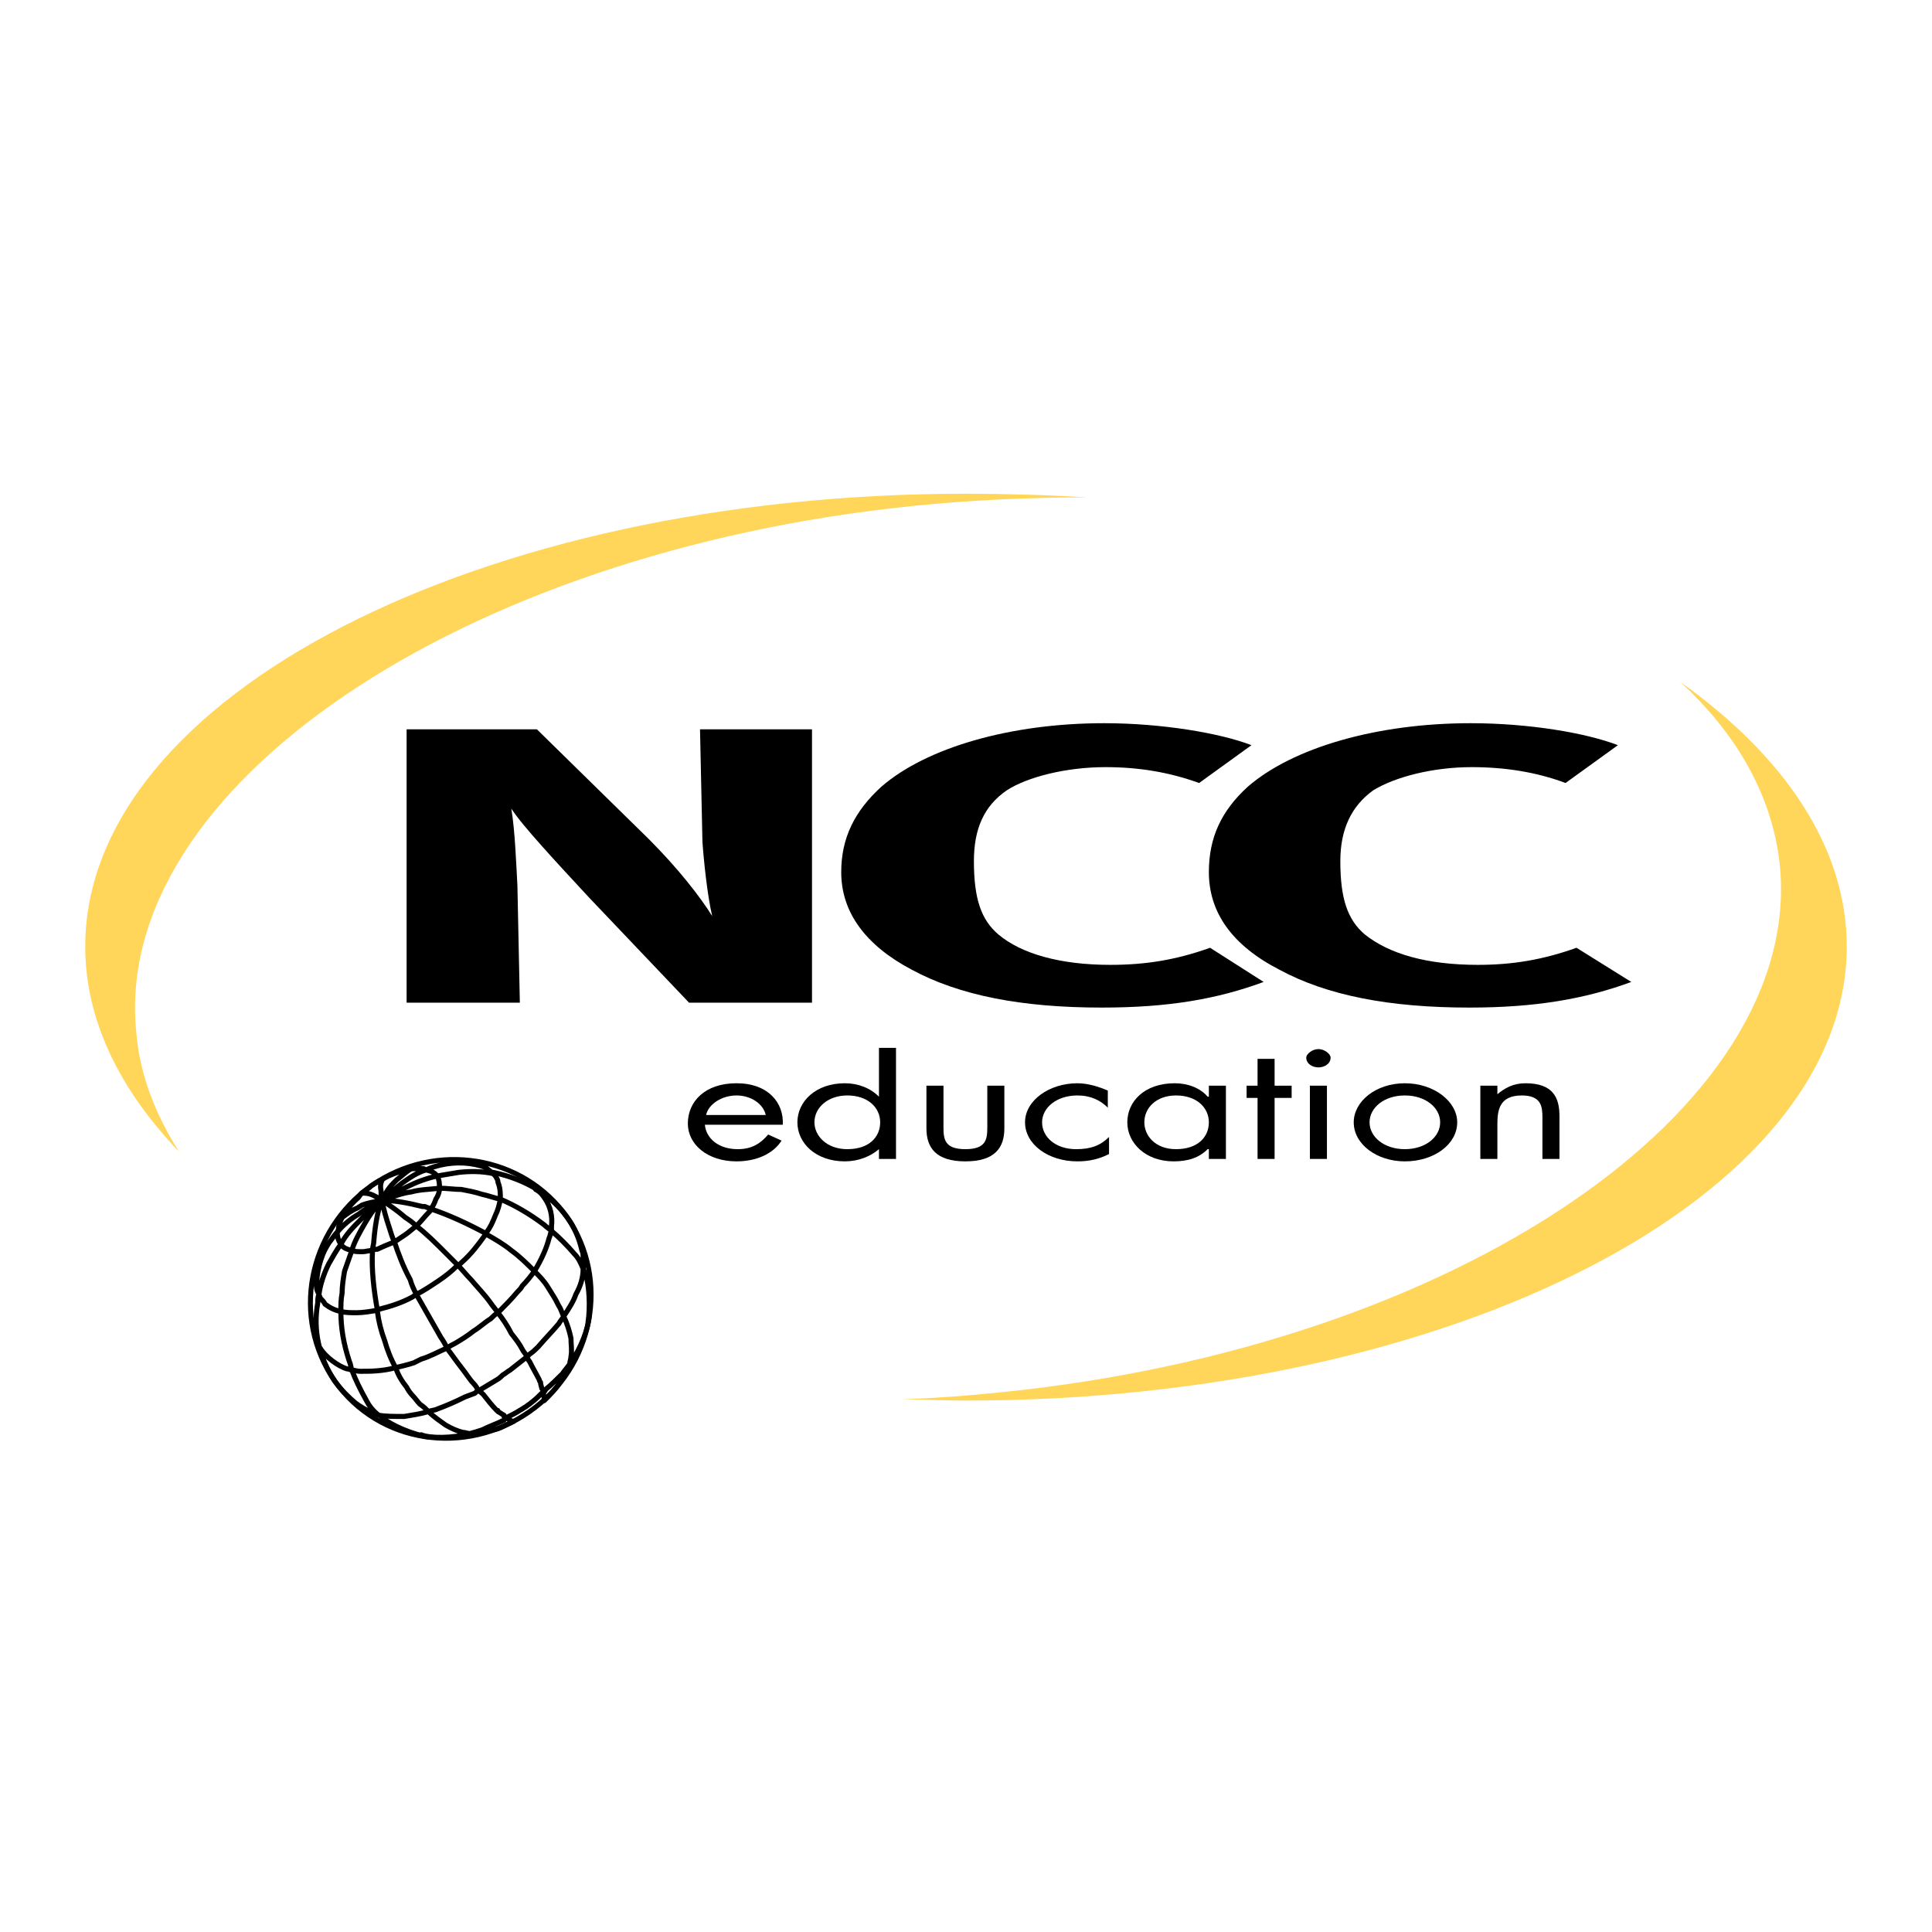 <?xml version="1.0" encoding="utf-8"?>
<!-- Generator: Adobe Illustrator 13.0.0, SVG Export Plug-In . SVG Version: 6.00 Build 14948)  -->
<!DOCTYPE svg PUBLIC "-//W3C//DTD SVG 1.0//EN" "http://www.w3.org/TR/2001/REC-SVG-20010904/DTD/svg10.dtd">
<svg version="1.0" id="Layer_1" xmlns="http://www.w3.org/2000/svg" xmlns:xlink="http://www.w3.org/1999/xlink" x="0px" y="0px"
	 width="192.756px" height="192.756px" viewBox="0 0 192.756 192.756" enable-background="new 0 0 192.756 192.756"
	 xml:space="preserve">
<g>
	<polygon fill-rule="evenodd" clip-rule="evenodd" fill="#FFFFFF" points="0,0 192.756,0 192.756,192.756 0,192.756 0,0 	"/>
	<path fill-rule="evenodd" clip-rule="evenodd" d="M70.447,111.243c0.243-1.097,1.579-1.949,3.037-1.949s2.672,0.853,2.915,1.949
		H70.447L70.447,111.243z M78.099,112.217c0.122-2.191-1.458-4.141-4.615-4.141s-4.858,1.827-4.858,4.019
		c0,2.07,1.943,3.775,4.858,3.775c1.943,0,3.644-0.73,4.494-2.07l-1.336-0.608c-0.729,0.852-1.579,1.461-3.037,1.461
		c-1.943,0-3.158-1.096-3.279-2.436H78.099L78.099,112.217z"/>
	<path fill-rule="evenodd" clip-rule="evenodd" d="M84.536,109.294c2.064,0,3.279,1.218,3.279,2.68c0,1.461-1.093,2.679-3.279,2.679
		c-2.065,0-3.28-1.34-3.28-2.679C81.256,110.512,82.592,109.294,84.536,109.294L84.536,109.294z M87.694,115.627h1.7v-11.082h-1.7
		v4.871l0,0c-0.85-0.853-2.065-1.34-3.401-1.34c-2.915,0-4.737,1.827-4.737,3.897c0,2.069,1.822,3.896,4.737,3.896
		c1.336,0,2.551-0.487,3.401-1.218l0,0V115.627L87.694,115.627z"/>
	<path fill-rule="evenodd" clip-rule="evenodd" d="M94.131,112.461c0,1.218,0.122,2.191,2.187,2.191
		c2.064,0,2.186-0.974,2.186-2.191v-4.141h1.701v4.262c0,1.948-0.972,3.288-3.887,3.288s-3.887-1.34-3.887-3.288v-4.262h1.7V112.461
		L94.131,112.461z"/>
	<path fill-rule="evenodd" clip-rule="evenodd" d="M110.527,110.512L110.527,110.512c-0.729-0.73-1.7-1.218-3.036-1.218
		c-2.064,0-3.522,1.218-3.522,2.68c0,1.461,1.336,2.679,3.401,2.679c1.457,0,2.429-0.365,3.279-1.218l0,0v1.705
		c-0.972,0.487-1.943,0.73-3.158,0.73c-2.915,0-5.223-1.705-5.223-3.896c0-2.192,2.429-3.897,5.223-3.897
		c1.093,0,2.187,0.365,3.036,0.731V110.512L110.527,110.512z"/>
	<path fill-rule="evenodd" clip-rule="evenodd" d="M117.329,109.294c2.065,0,3.279,1.218,3.279,2.68
		c0,1.461-1.093,2.679-3.279,2.679c-2.064,0-3.158-1.34-3.158-2.679C114.171,110.512,115.386,109.294,117.329,109.294
		L117.329,109.294z M122.309,108.32h-1.7v1.096h-0.121c-0.729-0.853-1.943-1.34-3.279-1.34c-3.037,0-4.737,1.827-4.737,3.897
		c0,2.069,1.822,3.896,4.615,3.896c1.458,0,2.551-0.365,3.401-1.218h0.121v0.975h1.7V108.32L122.309,108.32z"/>
	<polygon fill-rule="evenodd" clip-rule="evenodd" points="127.167,115.627 125.467,115.627 125.467,109.538 124.374,109.538 
		124.374,108.32 125.467,108.32 125.467,105.642 127.167,105.642 127.167,108.32 128.867,108.32 128.867,109.538 127.167,109.538 
		127.167,115.627 	"/>
	<path fill-rule="evenodd" clip-rule="evenodd" d="M130.689,108.32h1.7v7.307h-1.7V108.32L130.689,108.32z M132.754,105.52
		c0,0.608-0.607,0.974-1.214,0.974c-0.607,0-1.215-0.365-1.215-0.974c0-0.365,0.607-0.853,1.215-0.853
		C132.146,104.667,132.754,105.154,132.754,105.52L132.754,105.52z"/>
	<path fill-rule="evenodd" clip-rule="evenodd" d="M140.163,109.294c2.064,0,3.522,1.218,3.522,2.68
		c0,1.461-1.458,2.679-3.522,2.679s-3.522-1.218-3.522-2.679C136.641,110.512,138.099,109.294,140.163,109.294L140.163,109.294z
		 M140.163,115.87c2.915,0,5.223-1.705,5.223-3.896c0-2.07-2.308-3.897-5.223-3.897s-5.101,1.827-5.101,3.897
		C135.062,114.165,137.37,115.87,140.163,115.87L140.163,115.87z"/>
	<path fill-rule="evenodd" clip-rule="evenodd" d="M149.394,109.173L149.394,109.173c0.729-0.609,1.579-1.097,2.794-1.097
		c2.793,0,3.4,1.462,3.4,3.288v4.263h-1.7v-4.141c0-1.096-0.121-2.192-2.064-2.192c-2.308,0-2.43,1.583-2.43,2.923v3.41h-1.7v-7.307
		h1.7V109.173L149.394,109.173z"/>
	<path fill="none" stroke="#000000" stroke-width="0.492" stroke-miterlimit="2.613" d="M56.601,121.472
		c4.251,6.211,2.672,14.856-3.765,19.362c-6.438,4.505-15.061,3.166-19.434-3.045c-4.372-6.332-2.672-14.978,3.644-19.483
		C43.483,113.8,52.229,115.261,56.601,121.472"/>
	
		<path fill="none" stroke="#000000" stroke-width="0.504" stroke-linecap="round" stroke-linejoin="round" stroke-miterlimit="2.613" d="
		M38.018,118.793c-0.122-0.487,0-0.853,0.121-1.097c-0.364,0.122-0.729,0.366-1.093,0.609c-0.243,0.243-0.607,0.487-0.972,0.73
		c0.364,0,0.729,0,1.214,0.244 M35.71,119.523c-0.729,0.608-1.215,1.34-1.579,1.948c0.486-0.365,0.972-0.73,1.579-0.974
		 M39.597,117.696c0.486-0.365,0.972-0.852,1.458-1.096c-0.729,0.122-1.458,0.365-2.308,0.73 M52.957,139.981
		c-0.121,0.122-0.364,0.243-0.486,0.365c-0.243,0.122-0.364,0.243-0.607,0.365 M49.192,142.66c0.729-0.121,0.972-0.365,2.065-0.853
		c-0.243,0-0.364-0.121-0.729-0.365c0,0.122-0.243,0.122-0.243,0.244 M54.415,138.642c0,0.122-0.122,0.244-0.243,0.244
		c0.121,0.365,0.121,0.608,0.121,0.852c0.607-0.608,1.215-1.218,1.579-1.826 M32.674,124.151l0.122-0.122
		c-0.972,1.583-1.458,3.044-1.215,4.384C31.581,126.951,31.945,125.49,32.674,124.151L32.674,124.151z M48.463,116.479
		c-1.093-0.608-2.793-0.73-4.615-0.243h0.121C45.548,115.87,47.127,115.992,48.463,116.479L48.463,116.479z M37.289,119.28
		c0.243,0.121,0.486,0.243,0.85,0.486c-0.121-0.365-0.121-0.608-0.121-0.974 M56.965,135.354c0,0.244-0.122,0.487-0.122,0.73
		c1.215-1.704,1.822-3.531,1.943-4.749 M42.026,143.147c0.851,0.365,3.158,0.365,4.858-0.122c-0.243,0-0.486-0.121-0.729-0.121
		 M51.864,140.712c0.243-0.122,0.364-0.243,0.607-0.365c0.122-0.122,0.365-0.243,0.486-0.365 M37.168,140.955
		c-0.607-0.243-1.215-0.608-1.701-0.974 M58.059,124.76c0.121,0.243,0.121,0.487,0.121,0.73
		C58.18,125.247,58.18,125.003,58.059,124.76L58.059,124.76z M48.099,142.66c-0.364,0.122-0.729,0.244-1.214,0.365
		c0.85,0,1.458-0.243,2.308-0.486 M42.269,116.601c-0.364,0-0.729,0-1.214,0c-0.486,0.244-0.972,0.73-1.458,1.096 M50.285,141.687
		c-0.729,0.365-1.458,0.608-2.187,0.974 M40.083,118.062c0.85-0.609,1.579-1.097,2.429-1.34l-0.243-0.122 M46.156,142.904
		c0.243,0,0.485,0.121,0.729,0.121c0.486-0.121,0.85-0.243,1.214-0.365 M55.872,137.911c0.243-0.487,0.729-1.096,0.972-1.827
		c-0.243,0.366-0.486,0.609-0.729,0.975 M35.71,120.498c-0.607,0.243-1.093,0.608-1.579,0.974c-0.243,0.487-0.364,0.853-0.364,1.218
		 M56.115,137.059c-0.486,0.487-1.093,1.096-1.7,1.583 M32.795,124.029l-0.122,0.122c0.364-0.366,0.607-0.854,0.972-1.218
		l0.122-0.244 M56.115,137.059c0.243-0.365,0.486-0.608,0.729-0.975c0-0.243,0.122-0.486,0.122-0.73 M38.747,117.331
		c-0.243,0.122-0.486,0.244-0.607,0.365c-0.121,0.244-0.243,0.609-0.121,1.097 M39.232,118.062c0.122-0.122,0.243-0.244,0.364-0.366
		 M38.018,118.793c0,0.365,0,0.608,0.121,0.974l0,0c0.243-0.608,0.607-1.218,1.093-1.704 M50.285,141.321
		c0.121,0,0.243,0.121,0.243,0.121c0.485-0.243,0.971-0.487,1.336-0.73 M39.597,117.696c-0.121,0.122-0.243,0.244-0.364,0.366
		c-0.486,0.486-0.85,1.096-1.093,1.704l0,0c0.607-0.608,1.336-1.218,1.943-1.704 M35.71,119.523
		c0.121-0.122,0.243-0.365,0.364-0.487 M35.71,120.498c0.121-0.122,0.243-0.122,0.364-0.244 M37.289,119.28
		c-0.486-0.244-0.85-0.244-1.214-0.244c-0.122,0.122-0.243,0.365-0.364,0.487 M54.293,139.737c0-0.243,0-0.486-0.121-0.852
		c-0.365,0.365-0.729,0.73-1.215,1.096 M36.075,120.254c0.607-0.243,1.336-0.365,2.064-0.487l0,0l0,0
		c-0.364-0.243-0.607-0.365-0.85-0.486 M52.957,139.981c0.486-0.365,0.85-0.73,1.215-1.096v-0.122 M35.832,121.106
		c0.607-0.487,1.458-0.975,2.308-1.34c-0.729,0.122-1.457,0.244-2.064,0.487 M54.172,138.764c0,0,0-0.122-0.122-0.244
		 M38.139,119.767L38.139,119.767L38.139,119.767L38.139,119.767L38.139,119.767L38.139,119.767z M38.139,119.767L38.139,119.767
		L38.139,119.767L38.139,119.767L38.139,119.767L38.139,119.767z M38.139,141.442c0.851,0.73,3.037,1.705,4.737,1.948
		 M45.791,116.966c1.093-0.121,2.308-0.121,3.401,0.122c-0.243-0.243-0.486-0.365-0.729-0.609c-1.336-0.486-2.915-0.608-4.494-0.243
		 M46.156,142.904c-0.486-0.122-1.093-0.365-1.701-0.731 M43.969,116.235c-0.486,0.122-0.972,0.243-1.458,0.487
		c0.486,0.122,0.851,0.243,1.093,0.608c0.729-0.121,1.458-0.243,2.186-0.365 M40.568,118.428c0.972-0.487,1.943-0.853,3.037-1.097
		c-0.243-0.365-0.607-0.486-1.093-0.608c-0.85,0.243-1.579,0.73-2.429,1.34 M44.455,142.173c0.607,0.366,1.215,0.609,1.701,0.731
		 M50.285,141.199c-0.243-0.122-0.364-0.244-0.607-0.365 M40.083,118.062c-0.607,0.486-1.336,1.096-1.943,1.704l0,0h0.122
		l0.122-0.121c0.729-0.487,1.458-0.853,2.186-1.218 M38.139,119.767L38.139,119.767L38.139,119.767L38.139,119.767L38.139,119.767z
		 M58.666,131.944c0.243-1.583,0.122-3.653-0.243-4.871 M31.702,129.996c0-0.244,0-0.609,0.122-0.853
		c-0.122-0.243-0.243-0.487-0.243-0.73 M32.674,124.151c-0.729,1.339-1.093,2.8-1.093,4.262c0,0.243,0.122,0.487,0.243,0.73
		c0.121-0.975,0.486-2.07,0.972-3.044 M56.965,133.527c0,0.609,0.121,1.218,0,1.826 M32.795,126.1
		c0.364-0.609,0.729-1.34,1.214-1.948c-0.243-0.366-0.364-0.731-0.364-1.218c-0.365,0.364-0.607,0.852-0.972,1.218 M35.832,121.106
		c-0.85,0.487-1.579,1.096-2.186,1.827c0,0.486,0.122,0.852,0.364,1.218c0.486-0.975,1.215-1.705,2.065-2.558 M56.965,135.354
		c0.121-0.608,0-1.217,0-1.826 M53.929,137.911c0,0.243,0.122,0.487,0.122,0.608 M38.139,119.767L38.139,119.767L38.139,119.767
		L38.139,119.767L38.139,119.767L38.139,119.767z M38.139,119.767L38.139,119.767L38.139,119.767L38.139,119.767L38.139,119.767z
		 M36.075,121.594c0.486-0.487,1.214-1.096,1.822-1.583c0.122,0,0.122-0.122,0.122-0.122l0.121-0.122l0,0l0,0
		c-0.85,0.365-1.7,0.853-2.308,1.34 M54.05,138.52c0-0.121-0.122-0.365-0.122-0.608 M38.139,119.767L38.139,119.767L38.139,119.767
		L38.139,119.767L38.139,119.767z M38.139,119.767L38.139,119.767L38.139,119.767L38.139,119.767L38.139,119.767z M38.139,119.767
		L38.139,119.767L38.139,119.767L38.139,119.767L38.139,119.767L38.139,119.767z M49.678,140.834c0-0.122,0-0.122-0.121-0.122
		 M53.807,137.668c0,0.121,0.122,0.243,0.122,0.243 M38.139,119.767h0.122c0,0,0.122,0,0.122-0.121l-0.122,0.121H38.139
		L38.139,119.767L38.139,119.767L38.139,119.767z M49.557,140.712c0.121,0,0.121,0,0.121,0.122 M38.261,119.767h-0.122l0,0H38.261
		L38.261,119.767z M38.139,119.767L38.139,119.767L38.139,119.767z M38.139,119.889v-0.122l-0.121,0.122c0,0,0,0.122-0.122,0.122
		c0.122,0,0.122-0.122,0.122-0.122H38.139L38.139,119.889z M53.929,137.911c0,0-0.122-0.122-0.122-0.243 M38.018,119.889h0.121l0,0
		v-0.122l0,0v0.122H38.018L38.018,119.889z M38.139,119.767L38.139,119.767L38.139,119.767L38.139,119.767L38.139,119.767
		L38.139,119.767L38.139,119.767L38.139,119.767z M38.139,119.767L38.139,119.767L38.139,119.767L38.139,119.767v0.122l0,0l0,0
		V119.767L38.139,119.767z M31.702,129.996c-0.486,2.679,0.122,5.479,1.7,7.793c0.607,0.853,1.336,1.583,2.065,2.192
		 M38.139,141.442c-0.121-0.121-0.243-0.243-0.364-0.243c-0.243-0.122-0.486-0.122-0.607-0.244 M58.059,124.76
		c-0.243-1.096-0.729-2.313-1.458-3.288c-1.579-2.191-4.008-3.775-7.409-4.506 M54.415,119.646c0.486,0.73,0.729,1.704,0.607,2.679
		C55.144,121.35,54.9,120.376,54.415,119.646c-0.243-0.365-0.486-0.731-0.972-0.975 M54.293,122.202L54.293,122.202 M34.86,135.841
		L34.86,135.841 M31.945,134.502c0.486,0.852,1.822,1.826,2.672,2.069 M55.022,122.324c0,0.122,0,0.243,0,0.487
		c0.729,0.608,1.579,1.461,2.308,2.313c0.364,0.365,0.607,0.853,0.85,1.461c0.122-0.365,0.122-0.73,0-1.096
		c0-0.243,0-0.487-0.121-0.73 M54.293,122.202c0.243,0.244,0.486,0.365,0.729,0.609c0-0.244,0-0.365,0-0.487 M34.617,136.571
		c0.243,0,0.364,0.122,0.486,0.122c-0.122-0.365-0.122-0.609-0.243-0.853 M40.326,141.321c-0.972,0-1.822,0-2.551-0.122
		c0.122,0,0.243,0.122,0.364,0.243 M49.678,117.94c0-0.244-0.121-0.365-0.243-0.609c-0.121-0.121-0.243-0.243-0.243-0.243
		c-1.093-0.243-2.308-0.243-3.401-0.122 M44.455,142.173c-0.486-0.365-1.093-0.73-1.7-1.339c-0.85,0.243-1.7,0.365-2.429,0.487
		 M34.86,135.841L34.86,135.841L34.86,135.841L34.86,135.841L34.86,135.841z M49.678,117.94c0.243,0.608,0.243,1.096,0.243,1.705
		c1.458,0.608,2.915,1.461,4.372,2.557 M48.099,119.158c0.607,0.122,1.215,0.365,1.822,0.487c0-0.609,0-1.097-0.243-1.705
		 M35.953,136.815c-0.364,0-0.607-0.122-0.85-0.122c0.364,0.975,0.85,1.948,1.458,3.044c0.243,0.487,0.607,0.975,1.214,1.462
		c0.729,0.122,1.579,0.122,2.551,0.122c0.729-0.122,1.579-0.244,2.429-0.487c-0.243-0.244-0.486-0.487-0.85-0.73 M34.86,135.841
		L34.86,135.841c0.121,0.243,0.121,0.487,0.243,0.853c0.243,0,0.486,0.122,0.85,0.122 M45.791,116.966
		c-0.729,0.122-1.458,0.244-2.186,0.365l0,0c0.243,0.365,0.243,0.853,0.243,1.218c0.729,0,1.457,0.122,2.186,0.122 M41.055,118.914
		c0.85-0.243,1.822-0.243,2.793-0.365c0-0.365,0-0.853-0.243-1.218l0,0c-1.093,0.244-2.064,0.609-3.037,1.097 M43.605,140.59
		c-0.243,0.122-0.607,0.122-0.85,0.244c0.607,0.608,1.214,0.974,1.7,1.339 M46.034,118.671c0.607,0.122,1.336,0.243,2.064,0.487
		 M41.905,140.104c0.364,0.243,0.607,0.486,0.85,0.73c0.243-0.122,0.607-0.122,0.85-0.244 M40.568,118.428
		c-0.729,0.365-1.458,0.73-2.186,1.218c0.85-0.244,1.7-0.609,2.672-0.731 M58.422,127.073c-0.121-0.122-0.121-0.243-0.243-0.487
		c0,0.853-0.243,1.705-0.729,2.558 M32.795,126.1c-0.486,0.974-0.851,2.069-0.972,3.044c0,0.122,0.121,0.243,0.121,0.365
		c0.243,0.243,0.365,0.365,0.486,0.608 M57.451,129.144c-0.243,0.73-0.729,1.461-1.214,2.191c0.364,0.731,0.607,1.583,0.729,2.192
		 M54.293,122.202L54.293,122.202 M34.86,135.841c-0.607-1.826-0.851-3.409-0.851-4.992c-0.607-0.122-1.093-0.365-1.579-0.731
		c0.486,0.366,0.972,0.609,1.579,0.731c0-0.609,0-1.218,0.122-1.827 M57.451,129.144c0.486-0.853,0.729-1.705,0.729-2.558
		c-0.243-0.608-0.486-1.096-0.85-1.461c-0.729-0.853-1.579-1.705-2.308-2.313c-0.122,0.243-0.122,0.486-0.243,0.73 M55.872,130.483
		c0.122,0.243,0.243,0.608,0.364,0.852c0.486-0.73,0.972-1.461,1.214-2.191 M54.779,123.542c0.122-0.244,0.122-0.487,0.243-0.73
		c-0.243-0.244-0.486-0.365-0.729-0.609 M34.375,126.83c0.243-0.73,0.486-1.34,0.729-2.07c-0.486-0.122-0.85-0.244-1.093-0.608l0,0
		c-0.486,0.608-0.85,1.339-1.214,1.948 M36.075,121.594c-0.85,0.853-1.579,1.583-2.065,2.558l0,0
		c0.243,0.364,0.607,0.486,1.093,0.608c0.243-0.853,0.729-1.705,1.214-2.558 M56.965,133.527c-0.122-0.609-0.365-1.461-0.729-2.192
		c-0.122,0.244-0.364,0.487-0.486,0.731 M34.131,129.021c0-0.73,0.122-1.461,0.243-2.191 M55.75,132.066
		c0.122-0.244,0.364-0.487,0.486-0.731c-0.122-0.243-0.243-0.608-0.364-0.852 M36.317,122.202c0.486-0.853,0.972-1.583,1.579-2.191
		c-0.607,0.487-1.336,1.096-1.822,1.583 M35.589,130.971c-0.607,0-1.093,0-1.579-0.122c0,1.583,0.243,3.166,0.851,4.992l0,0
		 M54.293,122.202c-1.457-1.096-2.915-1.948-4.372-2.557c-0.122,0.608-0.243,1.096-0.486,1.583 M34.131,129.021
		c-0.122,0.609-0.122,1.218-0.122,1.827c0.486,0.122,0.972,0.122,1.579,0.122 M49.435,121.229c0.243-0.487,0.365-0.975,0.486-1.583
		c-0.607-0.122-1.215-0.365-1.822-0.487 M54.779,123.542c-0.243,0.974-0.729,2.07-1.458,3.288c0.486,0.487,0.972,0.974,1.336,1.583
		 M40.568,138.398c-0.486-0.609-0.85-1.218-1.093-1.948c-1.336,0.365-2.551,0.365-3.522,0.365 M41.905,140.104
		c-0.243-0.244-0.486-0.609-0.729-0.853c-0.243-0.244-0.486-0.609-0.607-0.853 M54.658,128.413c0.243,0.365,0.364,0.608,0.607,0.974
		c0.243,0.365,0.364,0.73,0.607,1.097 M35.953,136.815c0.972,0,2.186,0,3.522-0.365c-0.486-0.853-0.851-1.827-1.093-2.68
		 M51.014,124.76c0.851,0.608,1.579,1.34,2.308,2.07c0.729-1.218,1.215-2.314,1.458-3.288 M46.034,118.671
		c-0.729,0-1.458-0.122-2.186-0.122c0,0.365-0.122,0.731-0.365,1.097c0.243-0.365,0.365-0.731,0.365-1.097
		c-0.972,0.122-1.943,0.122-2.793,0.365 M46.398,139.372c-0.972,0.487-1.822,0.853-2.793,1.218 M47.37,139.007
		c-0.364,0.122-0.607,0.244-0.972,0.365 M49.557,140.712c-0.486-0.487-0.851-0.975-1.336-1.583 M49.435,121.229
		c-0.243,0.608-0.486,1.218-0.971,1.826l0.121,0.122 M43.483,119.646c-0.121,0.365-0.243,0.608-0.486,0.974
		c1.822,0.609,3.644,1.461,5.466,2.436c0.485-0.608,0.729-1.218,0.971-1.826 M48.099,119.158c-0.729-0.244-1.458-0.365-2.064-0.487
		 M42.391,120.376c0.243,0.122,0.364,0.122,0.607,0.243c0.243-0.365,0.365-0.608,0.486-0.974 M41.297,135.963
		c-0.729,0.243-1.336,0.365-1.822,0.487c0.243,0.73,0.607,1.339,1.093,1.948 M43.605,140.59c0.972-0.365,1.822-0.73,2.793-1.218
		 M40.568,138.398c0.122,0.243,0.364,0.608,0.607,0.853c0.243,0.243,0.486,0.608,0.729,0.853 M46.398,139.372
		c0.364-0.121,0.607-0.243,0.972-0.365 M38.382,133.771c0.243,0.853,0.607,1.827,1.093,2.68c0.485-0.122,1.093-0.244,1.822-0.487
		 M48.584,123.177c0.85,0.487,1.701,0.975,2.429,1.583 M36.196,124.882c-0.486,0-0.851,0-1.093-0.122
		c-0.243,0.73-0.486,1.34-0.729,2.07 M36.317,122.202c-0.486,0.853-0.972,1.705-1.214,2.558c0.243,0.122,0.607,0.122,1.093,0.122
		 M55.75,132.066c-0.607,0.73-1.336,1.461-2.064,2.313 M52.836,135.841c0.364,0.73,0.729,1.34,0.971,1.827 M53.686,134.38
		c-0.243,0.243-0.486,0.487-0.85,0.73 M37.653,130.849v-0.122c-0.729,0.122-1.457,0.244-2.064,0.244
		c0.607,0,1.336-0.122,2.064-0.244c-0.364-2.07-0.607-4.141-0.485-5.967c-0.365,0-0.729,0.122-0.972,0.122 M34.375,126.83
		c-0.122,0.73-0.243,1.461-0.243,2.191 M36.196,124.882c0.243,0,0.607-0.122,0.972-0.122c0-0.365,0.121-0.608,0.121-0.853
		 M54.658,128.413c-0.365-0.609-0.851-1.096-1.336-1.583c-0.364,0.487-0.729,0.974-1.214,1.461 M55.872,130.483
		c-0.243-0.366-0.364-0.731-0.607-1.097c-0.243-0.365-0.364-0.608-0.607-0.974 M53.686,134.38c0.729-0.853,1.458-1.583,2.064-2.313
		 M52.836,135.11c0.364-0.243,0.607-0.487,0.85-0.73 M52.107,128.291c0.486-0.487,0.85-0.974,1.214-1.461
		c-0.729-0.73-1.457-1.462-2.308-2.07 M38.382,133.771c-0.364-0.974-0.607-1.948-0.729-2.922 M48.22,139.129
		c-0.122-0.122-0.243-0.243-0.486-0.365c-0.122,0-0.243,0.122-0.364,0.243 M52.836,135.11c0,0-0.122,0.122-0.243,0.243
		c0,0.122,0.122,0.366,0.243,0.487 M37.896,130.604l-0.243,0.122v0.122 M48.342,123.298c0.122-0.121,0.122-0.121,0.122-0.243
		c-1.822-0.975-3.644-1.826-5.466-2.436c0,0.122-0.121,0.244-0.243,0.365 M37.653,124.638c-0.121,0-0.364,0-0.485,0.122
		c-0.122,1.826,0.121,3.896,0.485,5.967l0.243-0.122 M37.289,123.907c0,0.244-0.121,0.487-0.121,0.853
		c0.121-0.122,0.364-0.122,0.485-0.122 M42.755,120.984c0.122-0.121,0.243-0.243,0.243-0.365c-0.243-0.121-0.364-0.121-0.607-0.243
		 M42.026,135.598c-0.243,0.122-0.485,0.243-0.729,0.365 M52.107,128.291c-0.122,0.244-0.243,0.365-0.486,0.609
		c-0.607,0.73-1.215,1.339-1.943,2.07c0.486,0.608,0.972,1.339,1.336,2.069c0.486,0.609,0.851,1.097,1.093,1.583 M47.249,138.033
		c-0.364-0.365-0.729-0.975-1.214-1.583c-0.486-0.609-0.972-1.34-1.458-1.948c-0.85,0.365-1.7,0.852-2.551,1.096 M47.37,139.007
		c0.122-0.121,0.243-0.243,0.364-0.243c-0.122-0.244-0.243-0.487-0.486-0.73 M52.107,134.623c0.122,0.244,0.364,0.487,0.486,0.73
		c0.122-0.121,0.243-0.243,0.243-0.243 M37.653,130.849c0.122,0.974,0.365,1.948,0.729,2.922 M41.176,129.387
		c-1.093,0.609-2.308,0.975-3.279,1.218 M43.969,133.405c-0.486-0.853-0.972-1.704-1.458-2.557 M41.297,135.963
		c0.243-0.122,0.486-0.243,0.729-0.365 M47.006,127.683c0.607,0.73,1.336,1.461,1.943,2.313 M51.621,128.9
		c0.243-0.244,0.364-0.365,0.486-0.609 M37.896,130.604c0.972-0.243,2.186-0.608,3.279-1.218 M46.034,125.978
		c0.972-0.853,1.7-1.826,2.308-2.68 M42.026,135.598c0.851-0.244,1.701-0.73,2.551-1.096c-0.122-0.365-0.364-0.731-0.607-1.097
		 M48.949,129.996c0.243,0.365,0.486,0.608,0.729,0.975c0.729-0.731,1.336-1.34,1.943-2.07 M41.055,118.914
		c-0.972,0.122-1.822,0.487-2.672,0.731c0,0.121-0.122,0.121-0.122,0.121c1.093,0,2.429,0.244,3.887,0.609h0.243 M42.147,120.376
		c-1.458-0.365-2.793-0.609-3.887-0.609h-0.122c0.729,0.487,1.458,0.975,2.308,1.705 M49.557,137.668
		c-0.608,0.365-1.215,0.73-1.822,1.096c0.243,0.122,0.364,0.243,0.486,0.365 M42.755,120.984c-0.364,0.365-0.729,0.853-1.214,1.34
		c0.971,0.73,1.943,1.705,3.036,2.801 M40.447,121.472c0.365,0.244,0.729,0.487,1.094,0.853c0.485-0.487,0.85-0.975,1.214-1.34
		 M45.427,134.015c-0.243,0.122-0.486,0.243-0.85,0.487c0.486,0.608,0.972,1.339,1.458,1.948c0.486,0.608,0.85,1.218,1.214,1.583
		c0.243,0.243,0.364,0.486,0.486,0.73c0.607-0.365,1.214-0.73,1.822-1.096 M46.034,125.978c-0.122,0.122-0.243,0.243-0.364,0.243
		c0.486,0.487,0.85,0.975,1.336,1.462 M42.512,130.849c0.486,0.853,0.972,1.704,1.458,2.557 M44.577,125.125
		c0.364,0.365,0.729,0.73,1.093,1.096c0.121,0,0.243-0.121,0.364-0.243 M43.969,133.405c0.243,0.365,0.486,0.731,0.607,1.097
		c0.364-0.244,0.607-0.365,0.85-0.487 M37.289,123.907c0.122-1.583,0.364-2.923,0.729-4.019c0,0,0,0.122-0.122,0.122
		c-0.607,0.608-1.093,1.339-1.579,2.191 M53.807,137.668c-0.243-0.487-0.607-1.097-0.971-1.827 M38.868,122.567
		c-0.364-1.096-0.607-1.948-0.729-2.679h-0.121c-0.365,1.096-0.607,2.436-0.729,4.019 M52.836,135.841
		c-0.122-0.121-0.243-0.365-0.243-0.487c-0.607,0.487-1.093,0.853-1.7,1.34 M40.933,127.683c-0.729-1.34-1.214-2.68-1.579-3.775
		c-0.607,0.244-1.215,0.487-1.701,0.73c0.486-0.243,1.093-0.486,1.701-0.73c-0.243-0.487-0.364-0.974-0.486-1.34 M52.107,134.623
		c-0.243-0.486-0.607-0.974-1.093-1.583c-0.364-0.73-0.85-1.461-1.336-2.069c-0.243,0.121-0.486,0.364-0.729,0.608 M50.893,136.693
		c0.607-0.487,1.093-0.853,1.7-1.34c-0.122-0.243-0.364-0.486-0.486-0.73 M48.949,129.996c-0.607-0.853-1.336-1.583-1.943-2.313
		 M42.512,130.849c-0.364-0.609-0.607-1.097-0.971-1.705c-0.122,0.122-0.243,0.122-0.365,0.243c0.122-0.121,0.243-0.121,0.365-0.243
		c-0.243-0.487-0.486-0.975-0.608-1.461 M48.949,131.579c0.243-0.244,0.486-0.487,0.729-0.608c-0.243-0.366-0.486-0.609-0.729-0.975
		 M40.447,121.472c-0.85-0.73-1.579-1.218-2.308-1.705v0.122l0,0c0.122,0.73,0.365,1.583,0.729,2.679 M50.893,136.693
		c-0.243,0.122-0.486,0.365-0.729,0.487c-0.121,0.122-0.364,0.365-0.607,0.487 M44.577,125.125c-1.093-1.096-2.065-2.07-3.036-2.801
		c-0.365,0.243-0.729,0.609-1.094,0.853c-0.364,0.243-0.729,0.487-1.093,0.73c0.364,1.096,0.85,2.436,1.579,3.775 M38.868,122.567
		c0.122,0.366,0.243,0.853,0.486,1.34c0.364-0.243,0.729-0.487,1.093-0.73c0.365-0.243,0.729-0.609,1.094-0.853
		c-0.365-0.365-0.729-0.608-1.094-0.853 M48.949,131.579c-0.607,0.365-1.093,0.853-1.7,1.218c-0.607,0.487-1.214,0.853-1.822,1.218
		 M49.557,137.668c0.243-0.122,0.486-0.365,0.607-0.487c0.243-0.122,0.486-0.365,0.729-0.487 M47.006,127.683
		c-0.486-0.487-0.85-0.975-1.336-1.462c-0.607,0.609-1.215,1.097-1.943,1.583c-0.729,0.487-1.458,0.975-2.186,1.34
		c0.364,0.608,0.607,1.096,0.971,1.705 M40.933,127.683c0.122,0.486,0.365,0.974,0.608,1.461c0.729-0.365,1.457-0.853,2.186-1.34
		c0.729-0.486,1.336-0.974,1.943-1.583c-0.365-0.365-0.729-0.73-1.093-1.096 M45.427,134.015c0.607-0.365,1.214-0.73,1.822-1.218
		c0.607-0.365,1.093-0.853,1.7-1.218"/>
	<path fill-rule="evenodd" clip-rule="evenodd" d="M53.564,72.762l11.174,10.959c2.915,2.923,5.102,5.724,6.316,7.672
		c-0.486-2.07-0.85-5.602-0.972-7.428L69.84,72.762h11.174v27.277H68.747l-9.959-10.472c-3.158-3.41-6.68-7.185-7.773-8.889
		c0.365,2.191,0.486,5.479,0.607,7.671l0.243,11.69H40.568V72.762H53.564L53.564,72.762z"/>
	<path fill-rule="evenodd" clip-rule="evenodd" d="M119.637,78.12c-3.036-1.096-6.072-1.583-9.352-1.583
		c-3.887,0-7.773,0.974-9.838,2.314c-2.309,1.583-3.28,3.896-3.28,7.062c0,3.775,0.729,5.845,2.429,7.307
		c2.308,1.948,6.194,3.044,11.174,3.044c3.522,0,6.559-0.487,9.96-1.705l5.344,3.41c-4.615,1.704-9.474,2.557-16.153,2.557
		c-8.017,0-14.211-1.218-18.948-3.774c-4.615-2.436-7.044-5.724-7.044-9.742c0-3.41,1.336-6.089,4.008-8.524
		c4.494-3.896,12.874-6.332,22.227-6.332c5.709,0,11.539,0.974,14.696,2.192L119.637,78.12L119.637,78.12z"/>
	<path fill-rule="evenodd" clip-rule="evenodd" d="M156.195,78.12c-2.915-1.096-6.073-1.583-9.353-1.583
		c-3.886,0-7.651,0.974-9.838,2.314c-2.186,1.583-3.279,3.896-3.279,7.062c0,3.775,0.729,5.845,2.43,7.307
		c2.429,1.948,6.194,3.044,11.295,3.044c3.401,0,6.438-0.487,9.838-1.705l5.466,3.41c-4.615,1.704-9.595,2.557-16.153,2.557
		c-8.017,0-14.211-1.218-18.947-3.774c-4.737-2.436-7.045-5.724-7.045-9.742c0-3.41,1.215-6.089,3.887-8.524
		c4.494-3.896,12.875-6.332,22.227-6.332c5.83,0,11.538,0.974,14.696,2.192L156.195,78.12L156.195,78.12z"/>
	<path fill-rule="evenodd" clip-rule="evenodd" fill="#FFD659" d="M167.612,68.013c5.708,5.236,9.23,11.447,9.96,18.266
		c2.429,24.354-32.187,47.979-77.49,52.606c-3.4,0.365-6.801,0.608-10.081,0.73c2.065,0,4.251,0.121,6.316,0.121
		c48.583,0,87.935-20.336,87.935-45.299C184.252,84.574,178.058,75.441,167.612,68.013L167.612,68.013z"/>
	<path fill-rule="evenodd" clip-rule="evenodd" fill="#FFD659" d="M91.094,50.478c5.952-0.609,11.782-0.853,17.369-0.853
		c-3.887-0.243-8.016-0.365-12.146-0.365c-48.461,0-87.813,20.214-87.813,45.178c0,7.306,3.401,14.248,9.352,20.458
		c-2.308-3.653-3.887-7.551-4.251-11.812C11.055,78.729,45.791,55.105,91.094,50.478L91.094,50.478z"/>
</g>
</svg>
